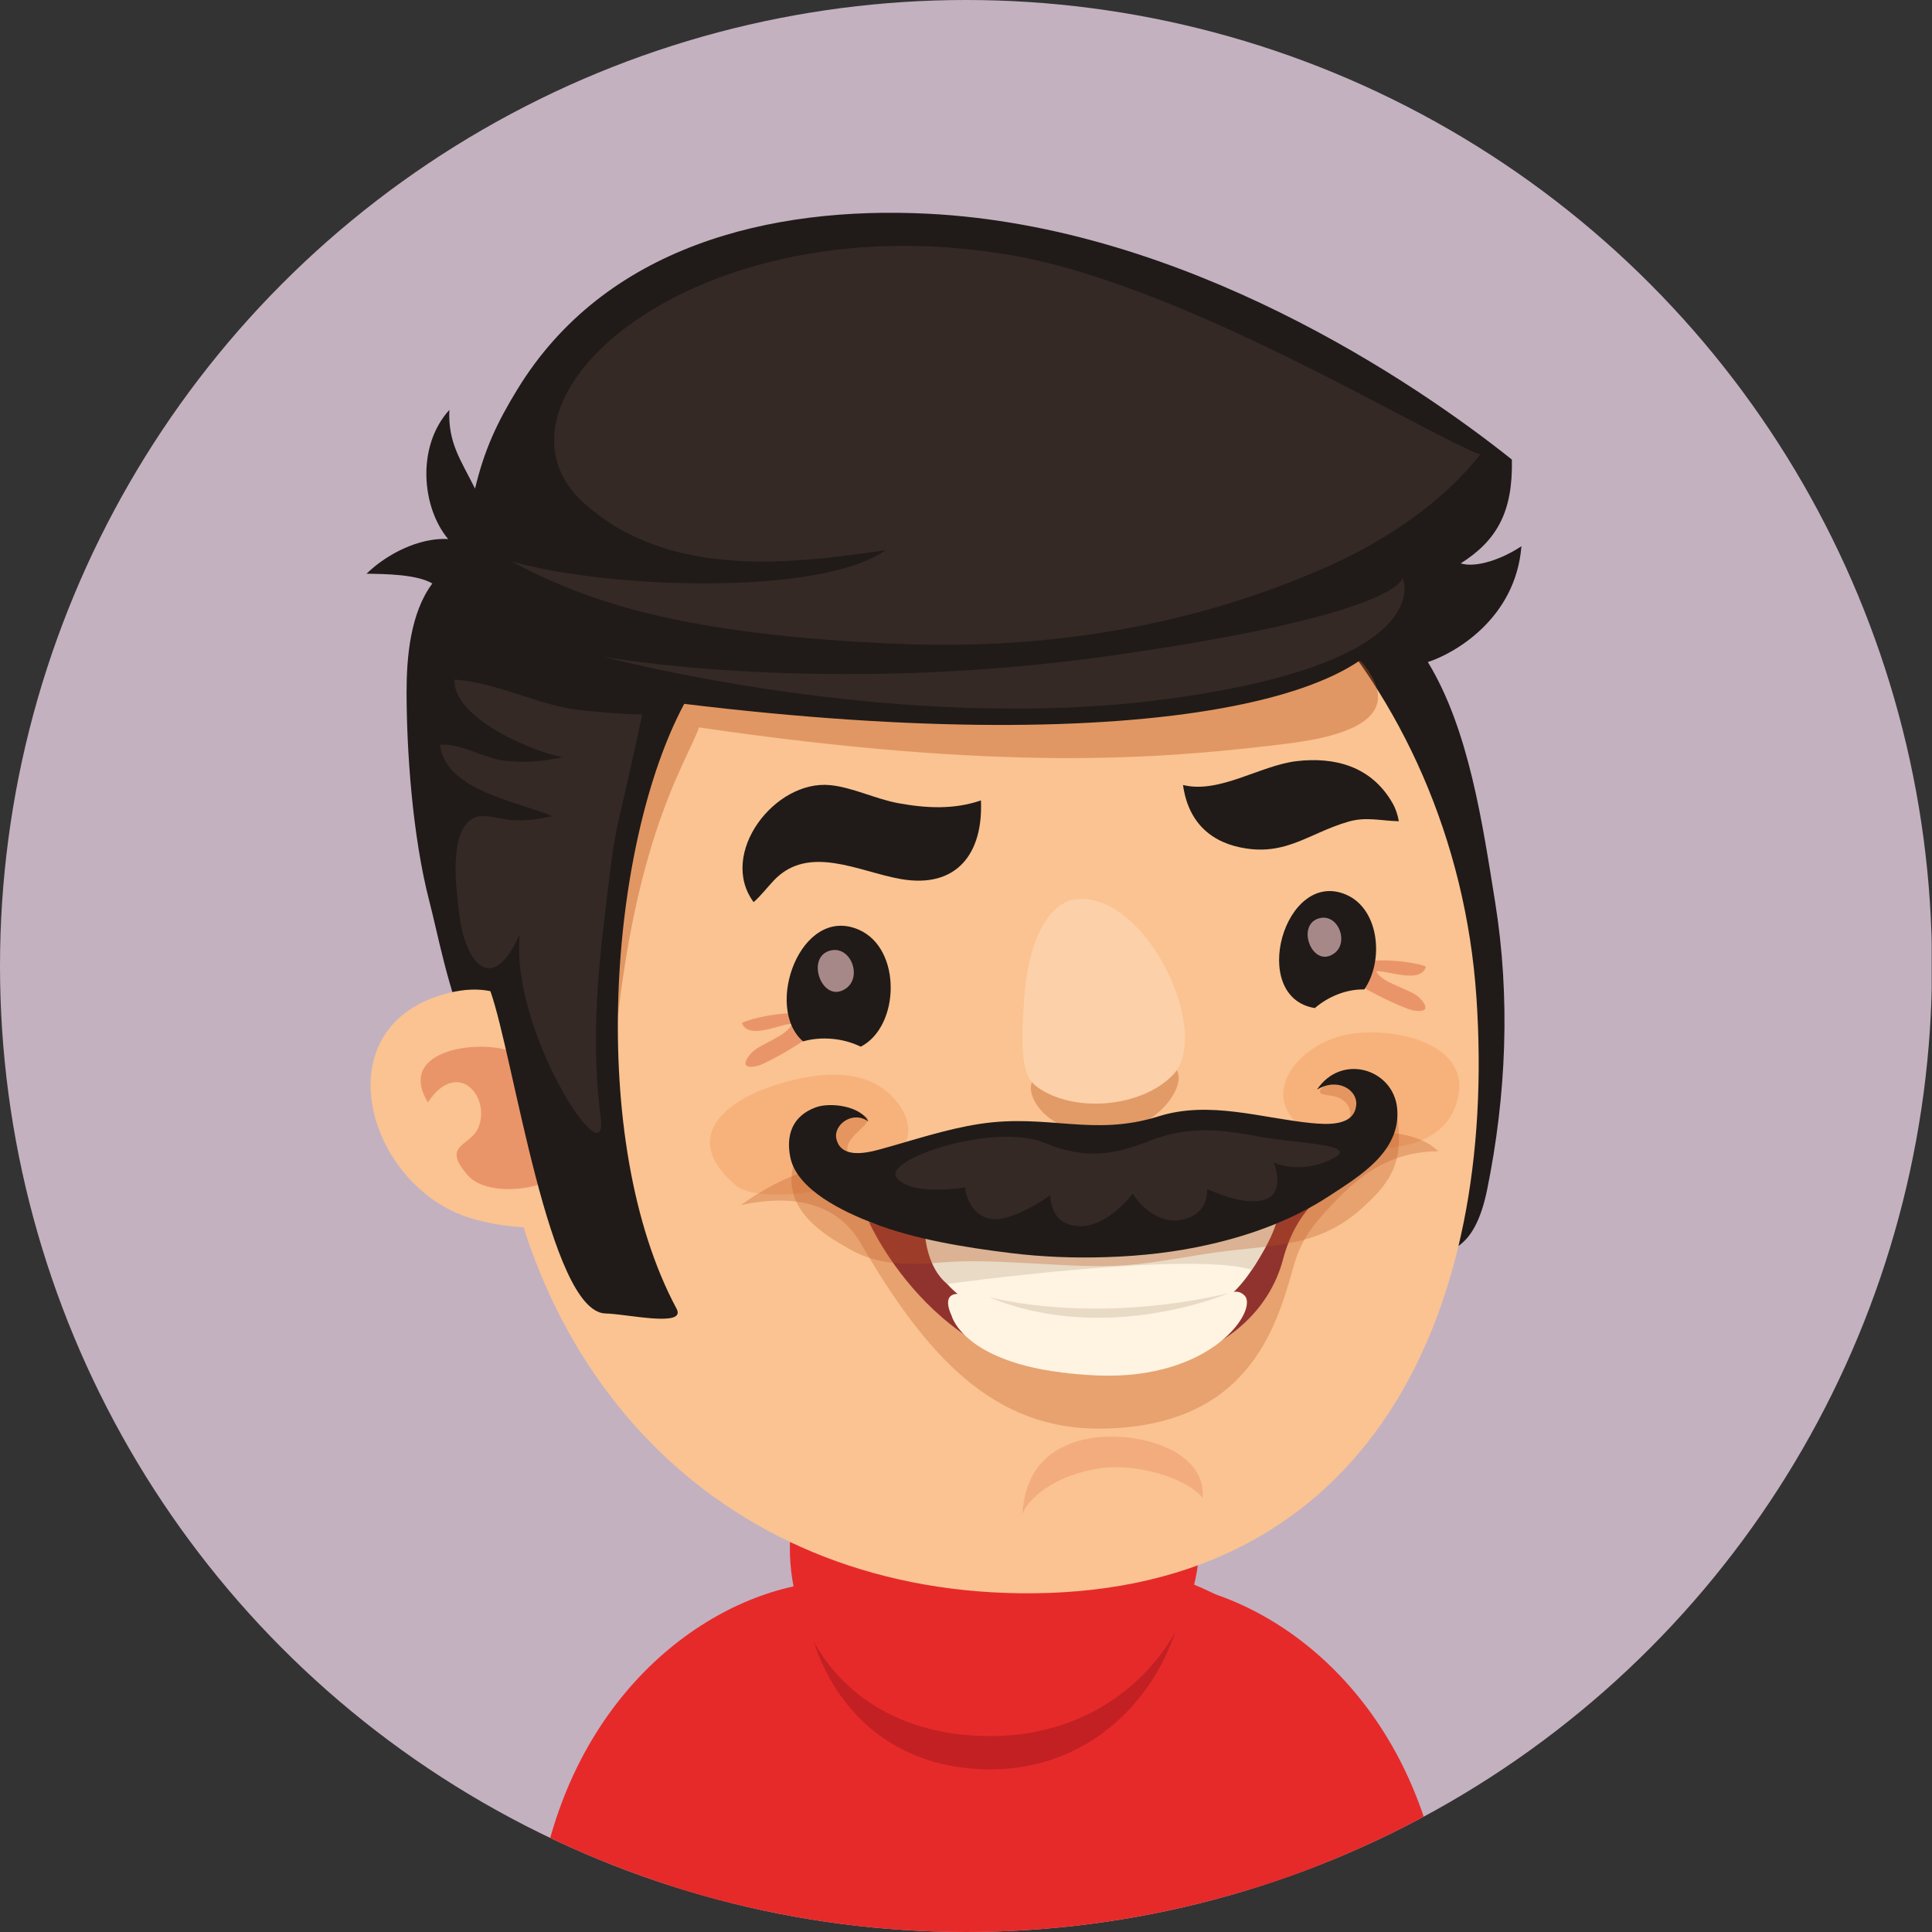<?xml version="1.0" encoding="utf-8"?>
<!-- Generator: Adobe Illustrator 16.0.0, SVG Export Plug-In . SVG Version: 6.00 Build 0)  -->
<!DOCTYPE svg PUBLIC "-//W3C//DTD SVG 1.1//EN" "http://www.w3.org/Graphics/SVG/1.1/DTD/svg11.dtd">
<svg version="1.1" id="Ebene_1" xmlns="http://www.w3.org/2000/svg" xmlns:xlink="http://www.w3.org/1999/xlink" x="0px" y="0px"
	 width="130px" height="130px" viewBox="0 0 130 130" enable-background="new 0 0 130 130" xml:space="preserve">
<rect x="0" y="0" width="130" height="130" fill="#333333" stroke="none"/>
<g>
	<defs>
		<circle id="SVGID_1_" cx="65" cy="65" r="65"/>
	</defs>
	<clipPath id="SVGID_2_">
		<use xlink:href="#SVGID_1_"  overflow="visible"/>
	</clipPath>
	<rect x="-0.021" clip-path="url(#SVGID_2_)" fill="#C3B1C0" width="130" height="130"/>
	<g clip-path="url(#SVGID_2_)">
		<g>
			<path fill="#E62A2A" d="M87.31,112.355c-4.354-9.557-31.473-11.674-39.529-1.393c-3.384,4.318-3.422,11.818-2.405,19.035
				l43.539,0.004C89.656,123.77,89.546,117.267,87.31,112.355z"/>
			<path fill="#C32024" d="M66.648,119.057c15.523,0,20.009-25.832-1.312-25.832C50.008,93.225,50.048,119.057,66.648,119.057z"/>
			<path fill="#E62A2A" d="M66.631,116.818c16.563,0,21.35-24.459-1.4-24.459C48.875,92.359,48.916,116.818,66.631,116.818z"/>
			<g>
				<g>
					<path fill="#E62A2A" d="M53.397,106.744l-1.693,6.521c-1.631,1.79-2.316,9.631-2.708,16.734l-13.059-0.002
						C36.943,116.262,45.559,108.459,53.397,106.744z"/>
				</g>
			</g>
			<g>
				<g>
					<path fill="#E62A2A" d="M79.865,106.744l1.692,6.521c1.632,1.79,2.315,9.631,2.708,16.734l13.06-0.002
						C96.319,116.262,87.703,108.459,79.865,106.744z"/>
				</g>
			</g>
		</g>
		<g>
			<path fill="#201B18" d="M96.076,44.548c1.729-0.554,5.903-2.872,6.298-7.795c-1.26,0.841-3.012,1.483-4.085,1.156
				c2.438-1.541,3.516-3.471,3.442-6.985c-6.505-5.196-21.966-15.67-39.29-16.543c-10.653-0.537-21.753,2.207-27.624,11.813
				c-1.398,2.281-2.222,4.071-2.853,6.682c-0.972-1.951-1.824-3.079-1.729-5.295c-2.245,2.477-1.843,6.592-0.081,8.688
				c-1.96-0.104-4.13,1.011-5.492,2.335c1.275,0.021,3.379,0.037,4.43,0.658c-1.479,1.974-1.735,4.953-1.735,7.304
				c0.004,3.921,0.387,9.649,1.529,14.063c1.156,4.433,2.77,15.296,9.495,13.921c9.231-1.885,19.304-6.946,28.813-3.365
				c6.628,2.498,12.639,6.617,19.367,9.094c5.988,2.205,11.826,7.987,13.502-0.213c1.298-6.361,1.575-12.955,0.54-19.376
				C99.762,55.484,98.853,49.092,96.076,44.548z"/>
			<path fill="#FAC391" d="M33.221,71.792c1.435,21.297,15.931,35.608,36.322,35.416c22.565-0.211,31.24-18.785,29.804-40.083
				c-1.434-21.296-17.495-38.22-35-37.039C46.84,31.261,31.786,50.497,33.221,71.792z"/>
			<path opacity="0.4" fill="#D2502F" d="M91.176,65.998c-1.32-2.001,4.027-1.345,4.775-0.954c-0.375,1.197-2.597,0.229-3.354,0.311
				c0.433,0.853,2.281,1.152,2.914,1.785c0.672,0.672,0.495,1.022-0.457,0.841C94.482,67.873,91.487,66.474,91.176,65.998z"/>
			<path opacity="0.4" fill="#D2502F" d="M54.757,69.429c1.16-2.097-4.119-1.032-4.836-0.589c0.465,1.169,2.604,0.031,3.368,0.055
				c-0.369,0.881-2.187,1.322-2.772,2.002c-0.615,0.725-0.412,1.061,0.521,0.803C51.601,71.552,54.482,69.928,54.757,69.429z"/>
			<g>
				<path fill="#201B18" d="M57.917,70.43c-1.158-0.572-2.631-0.713-3.882-0.358c-2.66-2.284-0.152-9.222,3.757-7.512
					C60.703,63.835,60.551,69.082,57.917,70.43z"/>
			</g>
			<path opacity="0.35" fill="#B6511A" d="M79.104,71.916c0.854,0.875-0.941,4.096-4.791,4.359
				c-3.865,0.267-5.954-3.059-4.467-3.943c1.488-0.889,2.404-0.008,4.59-0.111C76.862,72.106,78.113,70.9,79.104,71.916z"/>
			<path fill="#FCD0A8" d="M78.899,72.356c2.72-2.775-1.677-12.224-6.417-11.862c-1.99,0.154-3.301,2.971-3.561,6.587
				c-0.27,3.762-0.133,5.323,0.825,6.029C72.211,74.93,76.766,74.532,78.899,72.356z"/>
			<g>
				<path fill="#201B18" d="M90.597,60.208c2.235,0.98,2.533,4.47,1.2,6.371c-1.146-0.034-2.395,0.452-3.324,1.251
					C83.97,67.109,86.428,58.382,90.597,60.208z"/>
			</g>
			<path fill="#A78888" d="M55.779,63.987c1.419-0.47,2.283,1.709,1.156,2.515C55.378,67.616,54.188,64.515,55.779,63.987z"/>
			<path fill="#A78888" d="M88.696,61.81c1.317-0.438,2.123,1.594,1.075,2.344C88.319,65.194,87.205,62.305,88.696,61.81z"/>
			<path fill="#FAC391" d="M31.681,81.971c2.239,0.678,4.638,0.748,6.954,0.578c0.046-0.064,0.09-0.125,0.142-0.189
				c1.068-1.431-0.584-8.682-1.075-10.175c-1.227-3.762-3.335-6.412-7.503-5.372C21.517,68.977,24.69,79.861,31.681,81.971z"/>
			<path opacity="0.4" fill="#BD561F" d="M38.44,60.34c0.16-3.012,0.908-6.241,1.473-8.954c1.583-7.557,10.214-10.474,16.966-11.147
				c9.591-0.957,32.592,1.562,34.891,4.489c3.478,4.427-3.499,5.124-6.378,5.457c-7.438,0.855-17.96,1.75-38.357-1.24
				c-0.866,2.474-4.953,8.119-5.944,25.152c-0.065,1.141-2.481-9.817-2.601-10.933C38.392,62.262,38.386,61.313,38.44,60.34z"/>
			<path opacity="0.4" fill="#D2502F" d="M36.145,79.738c4.011-1.278,1.314-7.563-1.377-8.854c-2.212-1.063-8.214-0.354-5.971,3.295
				c1.885-2.905,4.157-0.576,3.443,1.562c-0.475,1.437-2.635,1.195-0.768,3.337C32.481,80.234,34.881,80.139,36.145,79.738z"/>
			<path fill="#201B18" d="M48.198,28.331c-3.245,1.639-6.055,3.915-8.142,6.927c-4.536,6.562-10.277,17.36-7.933,25.319
				c0.525,1.783,0.234,4.314,0.875,6.117c1.568,4.409,3.962,21.605,7.748,21.687c1.416,0.027,5.469,0.963,4.778-0.323
				c-6.075-11.336-4.536-31.29,0.517-40.697c31.32,3.814,49.158-0.514,47.977-7.549c-0.819-4.847-6.565-9.013-10.729-10.947
				C73.598,24.368,58.645,23.056,48.198,28.331z"/>
			<path fill="#F7B27C" d="M59.572,73.363c0.398,0.313,0.758,0.707,1.069,1.197c2.989,4.756-9.041,7.004-11.124,5.209
				c-3.92-3.367-0.419-5.746,2.479-6.702C54.217,72.332,57.446,71.709,59.572,73.363z"/>
			<path fill="#F7B27C" d="M87.13,71.655c-1.224,1.526-1.187,3.517,1.439,4.779c2.531,1.222,7.99,1.47,9.306-1.847
				c1.805-4.535-4.572-5.633-7.48-4.92C89.044,69.996,87.863,70.744,87.13,71.655z"/>
			<path opacity="0.2" fill="#D2502F" d="M80.921,100.792c-1.161-1.437-4.616-2.344-6.901-1.993
				c-3.857,0.59-5.195,2.732-5.223,3.107c0.137-2.196,1.033-4.068,3.594-4.893C75.512,96.005,81.198,97.216,80.921,100.792z"/>
			<path fill="#201B18" d="M88.78,56.024c-1.558,0.684-2.921,1.372-4.916,1.07c-2.263-0.335-3.899-1.659-4.261-4.274
				c2.434,0.611,5.219-1.326,7.651-1.605c2.519-0.291,5.022,0.313,6.46,2.85c0.203,0.356,0.34,0.788,0.411,1.194
				c-1.196-0.024-2.202-0.32-3.391,0.028C90.023,55.491,89.387,55.755,88.78,56.024z"/>
			<path fill="#201B18" d="M60.606,59.148c-2.812-0.493-6.201-2.381-8.544,0.103c-0.45,0.477-0.87,1.03-1.353,1.452
				c-2.4-3.252,1.416-8.253,5.167-7.872c1.481,0.147,3.059,0.939,4.574,1.214c1.864,0.341,3.734,0.441,5.555-0.187
				C66.164,57.442,64.371,59.806,60.606,59.148z"/>
			<g>
				<path opacity="0.3" fill="#BD561F" d="M87.748,77.166c0.389-0.16,1.538,1.047,1.571,1.436c0.06,0.773-0.845,1.263-1.412,1.574
					c-1.915,1.063-4.368,1.205-6.483,1.572c-5.357,0.924-10.707,1.26-16.131,0.748c-3.012-0.286-6.115-0.992-8.95-2.055
					c0.086-0.077,0.177-0.153,0.283-0.217c1.495-0.93,3.716-1.053,3.078-1.333c-3.374-1.472-7.167,0.267-9.856,2.196
					c3.087-0.668,6.327-0.417,8.067,2.567c4.394,7.552,8.919,12.595,16.277,12.474c9.616-0.158,11.632-6.537,12.814-10.795
					c0.491-1.754,1.135-2.658,2.301-3.934c1.305-1.426,2.557-2.552,4.072-3.229c0.992-0.443,2.097-0.691,3.406-0.709
					C94.68,75.458,90.135,76.195,87.748,77.166z"/>
				<path fill="#90332E" d="M58.468,82.214c0,0,14.776,5.23,30.734-1.894c0,0-1.958,0.987-2.874,4.433
					c-0.861,3.269-3.938,7.063-11.633,7.668C63.346,93.313,58.468,82.214,58.468,82.214z"/>
				<path fill="#FFF3E2" d="M62.28,83.242c0,0,0.365,3.57,3.966,4.813c4.613,1.595,9.668,1.634,14.719,0.143
					c3.405-1.005,5.036-6.487,5.036-6.487S76.378,85.309,62.28,83.242z"/>
				<path fill="#FFF3E2" d="M64.027,88.516c-0.417-0.89-0.466-1.91,1.483-1.24c2.337,0.805,6.572,1.295,11.434,1.075
					c4.864-0.223,5.869-2.112,6.799-1.177c0.932,0.931-2.127,5.704-9.929,5.378C64.894,92.18,64.027,88.516,64.027,88.516z"/>
				<path fill="#E8DAC5" d="M63.736,86.393c0,0,16.313-2.242,20.499-0.954c0,0,1.608-2.306,1.766-3.729
					c0,0-12.112,3.644-23.742,1.478C62.259,83.188,62.38,85.307,63.736,86.393z"/>
				<path fill="#E8DAC5" d="M66.521,87.269c0,0,6.792,1.918,16.143-0.249C82.664,87.02,74.42,90.561,66.521,87.269z"/>
			</g>
			<path opacity="0.3" fill="#BD561F" d="M53.54,77.948c-0.098,0.218-0.169,0.439-0.209,0.657c-0.52,2.771,1.827,4.338,3.953,5.509
				c1.877,1.036,3.953,1.01,6.026,0.837c2.129-0.176,4.13-0.041,6.259,0.066c2.08,0.107,4.145,0.271,6.225,0.111
				c2.064-0.16,4.059-0.585,6.096-0.867c3.645-0.504,6.78-0.297,9.714-2.928c1.797-1.61,2.676-2.85,2.514-5.33
				c-0.119-1.768-0.784-3.719-2.873-3.676c-0.571,0.012-1.593,0.309-2.051,0.67c-1.081,0.848,0.383,0.563,1.014,0.928
				c1.418,0.822,0.229,2.656-1.01,2.725c-2.16,0.119-4.306,0.279-6.479,0.47c-6.554,0.571-13.136,1.489-19.726,1.411
				c-1.473-0.018-4.276,0.477-5.513-0.466c-1.858-1.421,2.547-2.741,0.233-3.122C56.161,74.688,54.105,76.668,53.54,77.948z"/>
			<path fill="#201B18" d="M74.477,84.588c2.32-0.074,4.623-0.332,6.885-0.846c2.842-0.646,5.653-1.671,8.101-3.283
				c1.912-1.258,4.82-2.936,4.551-5.866c-0.246-2.668-3.743-3.75-5.399-1.272c1.391-0.848,2.706,0.016,2.646,0.988
				c-0.098,1.502-1.979,1.359-3.023,1.26c-3.338-0.328-6.857-1.531-10.266-0.457c-4.428,1.398-7.456-0.191-12.053,0.514
				c-2.31,0.353-4.605,1.141-6.774,1.73c-1.122,0.307-2.587,0.514-2.868-0.729c-0.215-0.948,1.116-1.936,2.154-1.16
				c-0.518-1.051-2.558-1.312-3.532-0.959c-1.593,0.58-2.016,1.881-1.725,3.346c0.435,2.223,3.631,3.698,5.555,4.445
				c2.802,1.09,6.232,1.641,9.214,2.01C70.109,84.578,72.292,84.662,74.477,84.588z"/>
			<path fill="#342924" d="M30.932,61.741c0.339,2.618,2.028,5.568,4.043,1.129c-0.662,6.464,5.982,16.6,5.445,12.343
				c-0.605-4.812-0.265-9.248,0.323-14.005c0.281-2.295,0.481-4.465,1.048-6.733c0.131-0.521,1.454-6.404,1.41-6.404
				c-1.285-0.003-2.572-0.143-3.847-0.254c-3.059-0.265-5.725-1.884-8.773-2.088c-0.121,2.604,5.315,4.872,7.269,5.222
				c-1.317,0.278-2.55,0.401-3.908,0.231c-1.422-0.179-2.932-1.179-4.338-1.071c0.389,3.126,5.219,3.792,7.552,4.809
				c-0.965,0.206-1.69,0.316-2.662,0.266c-0.664-0.035-1.881-0.443-2.521-0.19C30.057,55.755,30.738,60.195,30.932,61.741z"/>
			<path fill="#342924" d="M40.617,44.193c0,0,19.833,5.325,38.102,2.819c18.268-2.507,15.655-8.143,15.655-8.143
				s0.113,2.426-19.414,5.222C55.431,46.882,40.617,44.193,40.617,44.193z"/>
			<path fill="#342924" d="M70.287,76.902c-3.383-1.402-10.984,1.113-9.944,2.366c1.046,1.251,4.595,0.626,4.595,0.626
				s0.104,1.67,1.565,2.088c1.461,0.416,4.178-1.566,4.178-1.566s-0.107,1.982,1.876,2.088c1.985,0.104,3.659-2.191,3.659-2.191
				s1.258,2.111,3.232,1.773s1.771-2.088,1.771-2.088s2.388,1.182,3.865,0.729c1.477-0.45,0.625-2.503,0.625-2.503
				s1.671,0.834,3.864-0.209c2.19-1.045-2.297-1.045-5.013-1.564c-2.715-0.523-4.799-0.629-7.201,0.311
				C74.96,77.7,73.058,78.053,70.287,76.902z"/>
			<path fill="#342924" d="M60.418,43.325c10.012,0.417,19.955-1.168,29.161-5.315c3.632-1.636,7.504-4.212,10.025-7.43
				c-3.697-1.351-19.757-11.329-31.419-13.384c-21.501-3.785-36.547,9.809-28.873,16.673c5.598,5.001,13.521,4.151,20.276,3.153
				c-4.407,3.11-18.762,2.588-25.167,0.755C39.376,40.423,45.705,42.708,60.418,43.325z"/>
		</g>
	</g>
</g>
</svg>
